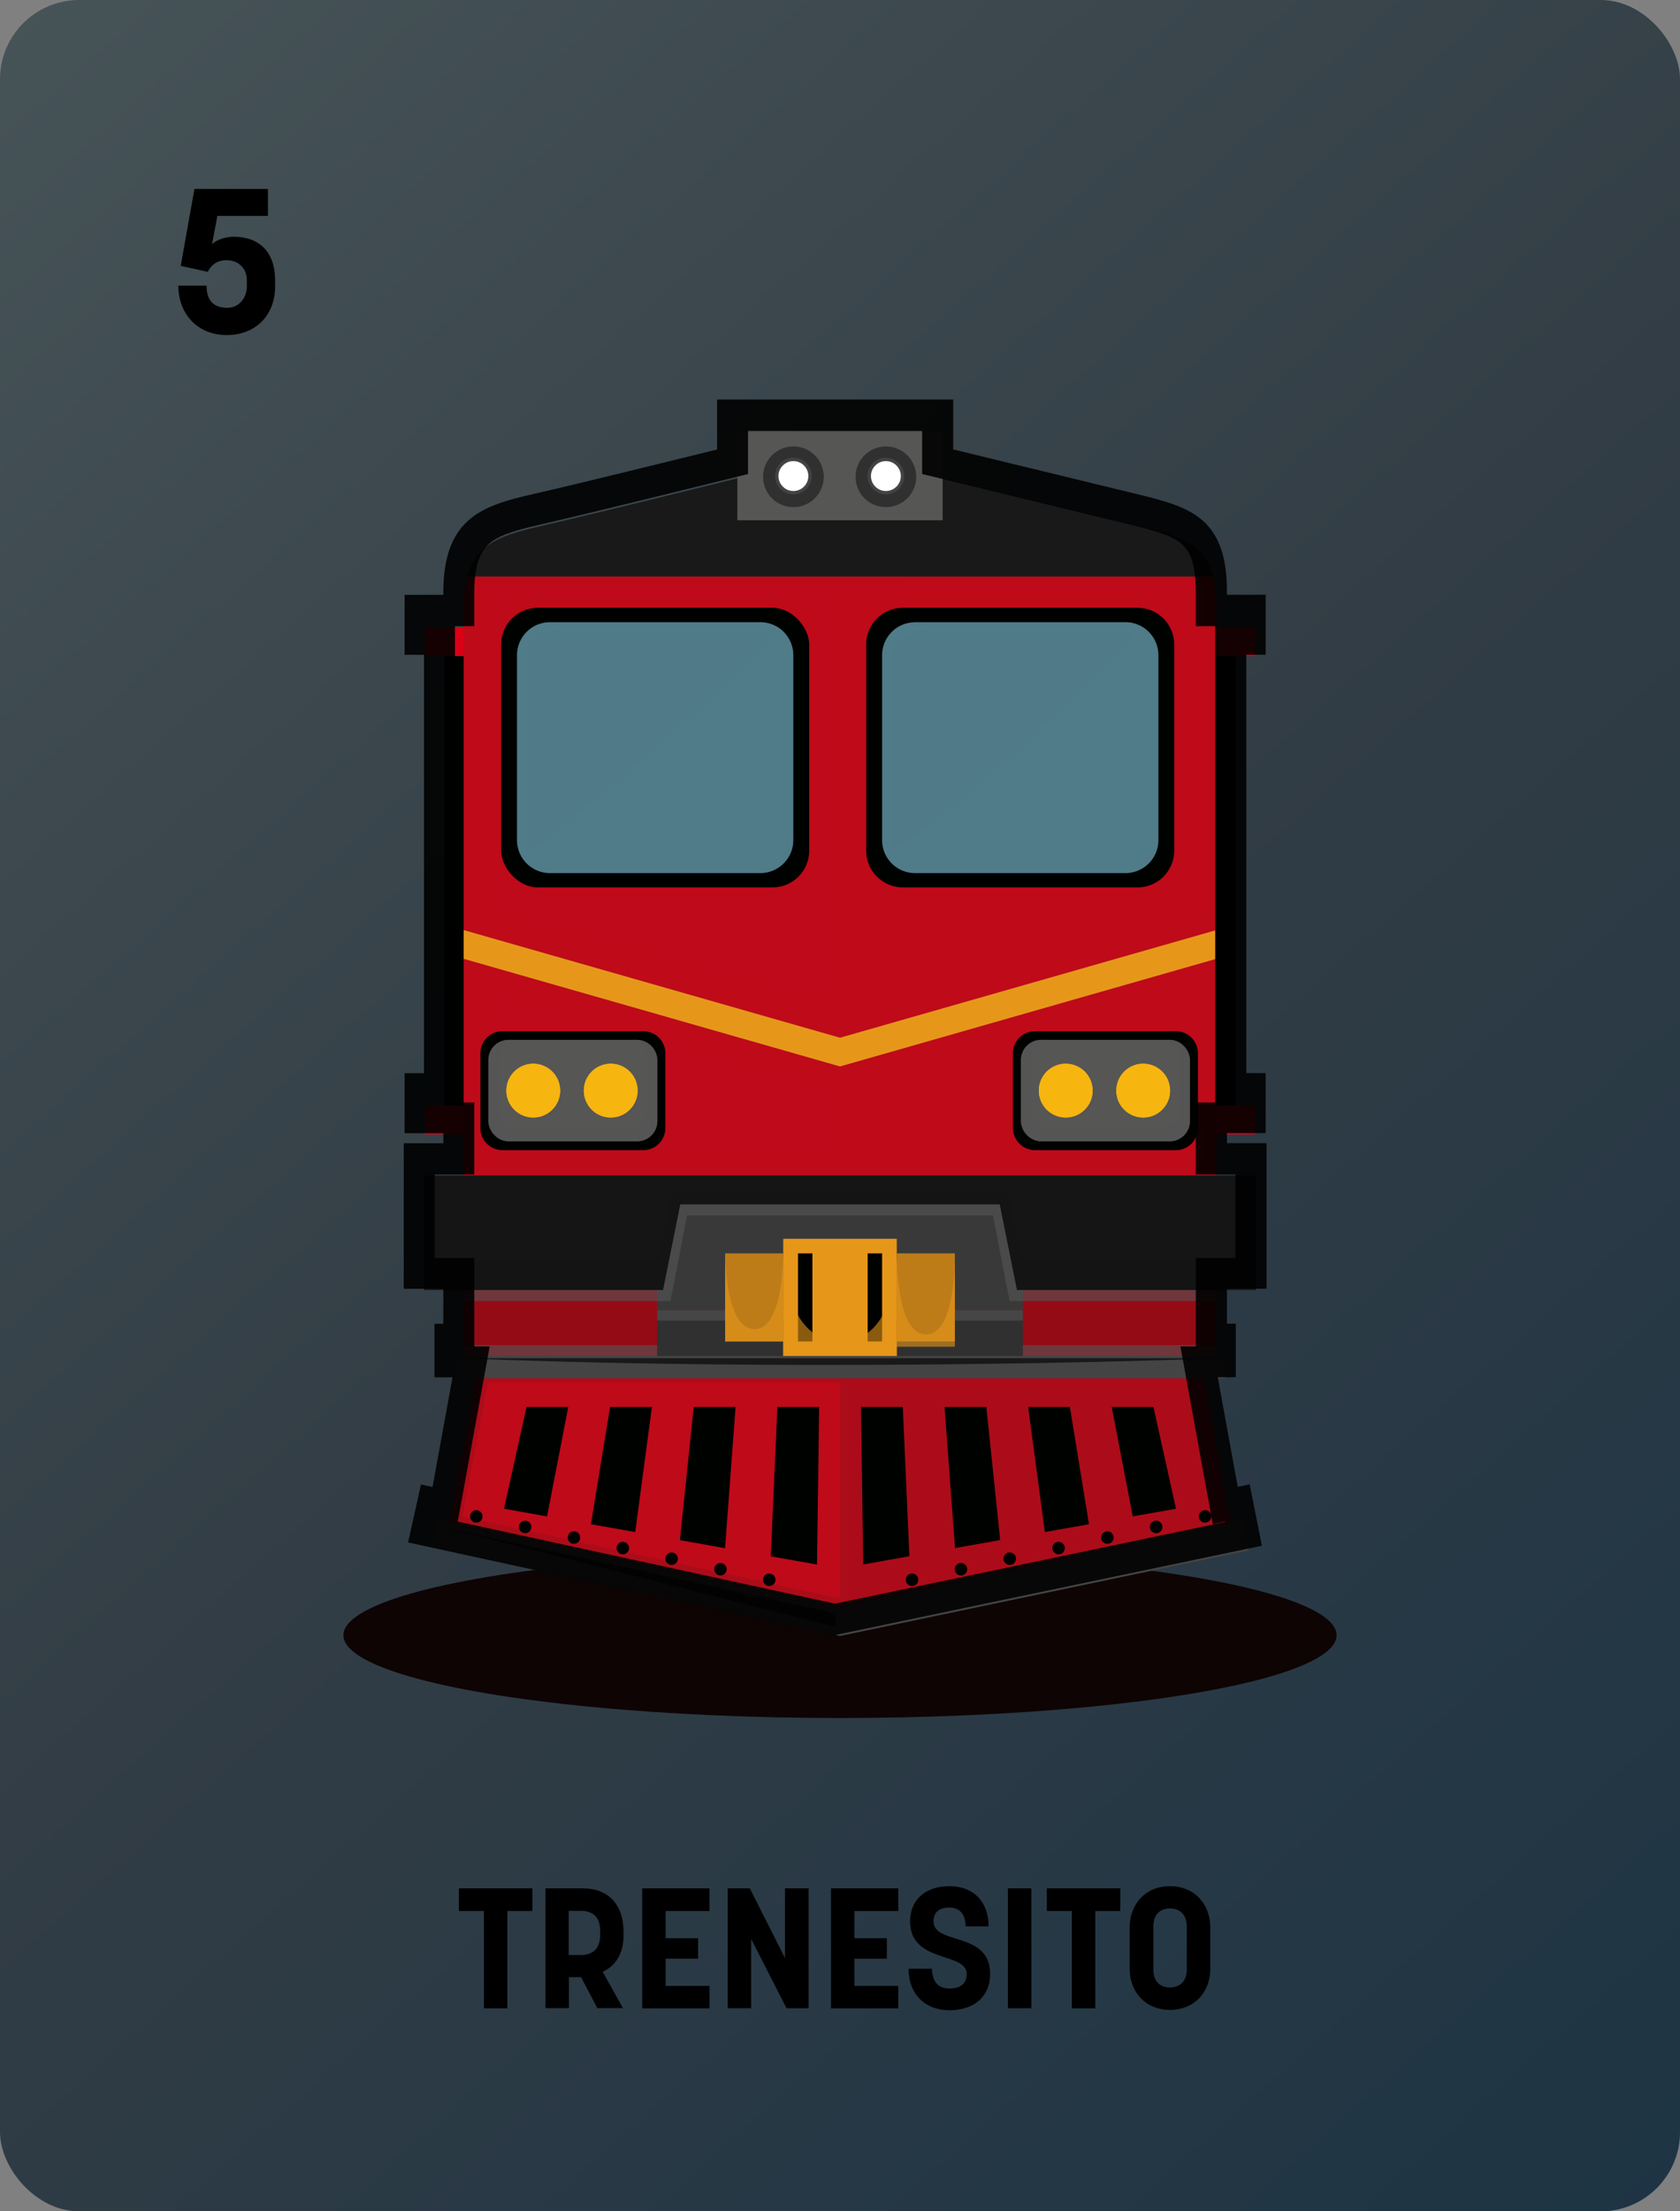 <svg xmlns="http://www.w3.org/2000/svg" viewBox="0 0 190 250"><rect x="0" y="0" width="190" height="250" fill="#808080" stroke="none"/><defs><linearGradient id="Degradado_sin_nombre_41" data-name="Degradado sin nombre 41" x1="-59.26" y1="-48.47" x2="224.74" y2="270.89" gradientUnits="userSpaceOnUse"><stop offset="0" stop-color="#505e60"/><stop offset=".54" stop-color="#323d45"/><stop offset="1" stop-color="#183244"/></linearGradient><style>.cls-1,.cls-2,.cls-3,.cls-4{mix-blend-mode:screen}.cls-1,.cls-10,.cls-11,.cls-12,.cls-9{fill:#f6b510}.cls-1,.cls-11{opacity:.3}.cls-2{fill:#151515;opacity:.9}.cls-15,.cls-16,.cls-3,.cls-4{opacity:.5}.cls-17,.cls-3{fill:#507b88}.cls-18,.cls-19,.cls-4{fill:#bf0a1a}.cls-20{fill:#000200}.cls-21{fill:#fff}.cls-22,.cls-24{fill:#e6971a}.cls-26{fill:#303030}.cls-27{fill:#be7c19}.cls-28{fill:#d90015}.cls-16,.cls-29{fill:#444}.cls-15,.cls-33,.cls-34{fill:#565655}.cls-10,.cls-11,.cls-12,.cls-15,.cls-16,.cls-19,.cls-24,.cls-34{mix-blend-mode:multiply}.cls-24,.cls-34{opacity:.6}.cls-19{opacity:.8}.cls-12{opacity:.1}</style></defs><g style="isolation:isolate"><g id="Capa_1" data-name="Capa 1"><rect width="190" height="250" rx="8.96" ry="8.96" style="fill:url(#Degradado_sin_nombre_41)"/><path d="M54.73 216.05H51.9v-2.56h8.31v2.56h-2.83v11h-2.65v-11zM61.67 213.49h4.31c2.71 0 4.54 1.75 4.54 4.9v.38c0 2.1-.9 3.5-2.36 4.15l2.29 4.11h-2.9l-1.83-3.5h-1.38v3.5h-2.65v-13.55zm3.98 7.54c1.15 0 2.23-.5 2.23-2.29v-.38c0-1.86-1.04-2.33-2.23-2.33h-1.33v5h1.33zM72.63 213.49h7.61v2.56h-4.96v3.08h3.67v2.31h-3.67v3.08h4.96v2.54h-7.61v-13.55zM82.3 213.49h2.5l3.98 7.88v-7.88h2.67v13.55h-2.5l-4-7.84v7.84H82.3v-13.55zM93.98 213.49h7.61v2.56h-4.96v3.08h3.67v2.31h-3.67v3.08h4.96v2.54h-7.61v-13.55zM102.76 222.58h2.65c0 1.58.81 2.23 1.98 2.23s1.94-.52 1.94-1.63-1.23-1.5-2.63-1.94c-1.77-.6-3.77-1.33-3.77-4.02 0-2.48 1.77-3.98 4.46-3.98s4.42 1.75 4.42 4.54h-2.61c0-1.44-.71-2.12-1.85-2.12s-1.77.54-1.77 1.56c0 1.15 1.15 1.52 2.5 1.94 1.79.56 3.9 1.21 3.9 4 0 2.58-1.85 4.11-4.59 4.11s-4.63-1.79-4.63-4.69zM113.99 213.49h2.65v13.55h-2.65v-13.55zM121.22 216.05h-2.83v-2.56h8.31v2.56h-2.83v11h-2.65v-11zM127.76 222.56v-4.61c0-2.77 1.86-4.71 4.56-4.71s4.56 1.94 4.56 4.71v4.61c0 2.75-1.88 4.67-4.56 4.67s-4.56-1.92-4.56-4.67zm4.56 2.13c.9 0 1.9-.48 1.9-2.04v-4.81c0-1.52-.9-2.08-1.9-2.08-.94 0-1.88.5-1.88 2.06v4.81c0 1.52.88 2.06 1.88 2.06zM20.18 32.29h3.18c0 1.89.99 2.51 2.35 2.51 1.27 0 2.21-1.06 2.21-2.45v-.67c0-1.25-.85-2.26-2.31-2.26-1.29 0-1.8.74-2.12 1.31l-3.05-.67 1.55-8.7h8.31v3.05h-5.72l-.6 3.21c.25-.3 1.18-.85 2.47-.85 2.75 0 4.66 1.59 4.66 4.91v.71c0 3.3-2.24 5.49-5.47 5.49s-5.47-2.31-5.47-5.61z"/><g><ellipse cx="95" cy="184.87" rx="56.16" ry="9.36" style="fill:#0e0404"/><path style="fill:#940b15" d="M52.44 135.92h85.11v17.37H52.44z"/><path class="cls-34" d="M52.44 152.07h85.11v1.22H52.44z"/><path class="cls-29" d="M51.45 153.29h87.11v2.54H51.45z"/><path class="cls-16" d="M51.45 154.9h87.11v.93H51.45z"/><path class="cls-18" d="M139.13 172.08 95 181.64l-44.13-9.56 2.97-16.24h82.32l2.97 16.24z"/><path d="M136.16 155.84H53.84l-2.96 16.25 44.13 9.56 44.12-9.56-2.96-16.25zM95 180.7l-42.7-9.25 2.87-15.19H95v24.44z" style="fill:#a80d19;opacity:.8;mix-blend-mode:multiply"/><path class="cls-29" d="M141.2 175.28 95 184.95l-46.2-10.04.7-3.13 45.5 9.86 45.5-9.86.7 3.5z"/><path class="cls-20" d="m78.46 159.06-1.57 15.06 5.11.91 1.19-15.97h-4.73zM59.55 159.06 57 170.57l4.87.87 2.4-12.38h-4.72zM69 159.06l-2.17 13.26 5.01.89 1.89-14.15H69zM87.92 159.06l-.75 16.89 5.23.93.24-17.82h-4.72zM102.1 159.06h-4.73l.26 17.81 5.22-.93-.75-16.88zM133 170.57l-2.55-11.51h-4.72l2.38 12.38 4.89-.87zM116.28 159.06l1.89 14.15 4.99-.89-2.16-13.26h-4.72zM106.82 159.06l1.19 15.96 5.11-.91-1.57-15.05h-4.73z"/><path style="fill:#393939" d="M74.32 135.92h41.36v12.21H74.32z"/><path class="cls-26" d="M74.32 148.14h41.36v5.16H74.32z"/><path class="cls-34" d="M74.32 148.14h41.36v1.16H74.32z"/><path class="cls-22" d="M88.58 140.05h12.84v13.24H88.58z"/><path class="cls-20" d="M98.13 141.7h1.63v9.96h-1.63zM90.25 141.7h1.63v9.96h-1.63z"/><path class="cls-27" d="M101.42 141.7h6.57v9.96h-6.57zM82.01 141.7h6.57v9.96h-6.57z"/><path class="cls-20" d="M54.02 170.75a.708.708 0 0 0-.84.54c-.08.38.16.76.54.84.38.08.76-.16.84-.54a.708.708 0 0 0-.54-.84zM87.15 177.91a.708.708 0 0 0-.84.54c-.08.38.16.76.54.84.38.08.76-.16.84-.54a.708.708 0 0 0-.54-.84zM59.54 171.94a.708.708 0 0 0-.84.54c-.08.38.16.76.54.84.38.08.76-.16.84-.54a.708.708 0 0 0-.54-.84zM65.06 173.14a.708.708 0 0 0-.84.54c-.08.38.16.76.54.84.38.08.76-.16.84-.54a.708.708 0 0 0-.54-.84zM70.59 174.33a.708.708 0 0 0-.84.54c-.08.38.16.76.54.84.38.08.76-.16.84-.54a.708.708 0 0 0-.54-.84zM76.11 175.53a.708.708 0 0 0-.84.54c-.08.38.16.76.54.84.38.08.76-.16.84-.54a.708.708 0 0 0-.54-.84zM81.63 176.72a.708.708 0 0 0-.84.54c-.08.38.16.76.54.84.38.08.76-.16.84-.54a.708.708 0 0 0-.54-.84zM136.98 171.29a.7.7 0 0 0-.84-.54.7.7 0 0 0-.54.84c.08.38.46.62.84.54.38-.08.62-.46.54-.84zM103 177.91a.7.7 0 0 0-.54.84.7.7 0 0 0 .84.54.7.7 0 0 0 .54-.84.7.7 0 0 0-.84-.54zM130.61 171.94a.7.7 0 0 0-.54.84.7.7 0 0 0 .84.54.7.7 0 0 0 .54-.84.7.7 0 0 0-.84-.54zM125.09 173.14a.7.7 0 0 0-.54.84c.08.38.46.62.84.54.38-.08.62-.46.54-.84a.708.708 0 0 0-.84-.54zM119.57 174.33c-.38.08-.62.46-.54.84a.7.7 0 0 0 .84.54c.38-.08.62-.46.54-.84a.708.708 0 0 0-.84-.54zM114.05 175.53a.7.7 0 0 0-.54.84c.08.38.46.62.84.54.38-.08.62-.46.54-.84a.708.708 0 0 0-.84-.54zM108.53 176.72a.7.7 0 0 0-.54.84.7.7 0 0 0 .84.54c.38-.08.62-.46.54-.84a.7.7 0 0 0-.84-.54z"/><g><path d="M128.17 59.33c-6.32-1.54-22.65-5.51-22.65-5.51H84.48s-16.7 4.15-22.65 5.51c-4.75 1.09-7.89 1.87-8.97 5.84h84.31c-1-3.92-3.97-4.62-9-5.84z" style="fill:#191919"/><path class="cls-18" d="M137.17 65.17H52.86c-.27 1.01-.42 2.22-.42 3.7v36.28L95 117.32l42.56-12.17V68.87c0-1.49-.13-2.7-.39-3.7z"/><path class="cls-19" d="M137.17 65.17h-1.48c.25.97.37 2.13.37 3.57v35.01L95 115.5l-41.06-11.75V68.74c0-1.43.14-2.6.4-3.57h-1.48c-.27 1.01-.42 2.22-.42 3.7v36.28L95 117.32l42.56-12.17V68.87c0-1.49-.13-2.7-.39-3.7z"/><path class="cls-18" d="M52.44 108.39v24.51h85.11v-24.51l-42.56 12.17-42.56-12.17z"/><path class="cls-19" d="m95 120.56-42.56-12.17v24.51h85.11v-24.51l-42.56 12.17zm41.16 10.83H53.84v-20.91L95 122.12l41.16-11.64v20.91z"/><path class="cls-22" d="m95 117.32-42.56-12.17v3.24L95 120.56l42.56-12.17v-3.24L95 117.32z"/><path d="M52.44 107.04v1.34L95 120.55l42.56-12.17v-1.34L95 119.21l-42.56-12.17z" style="mix-blend-mode:multiply;fill:#e6971a"/></g><path class="cls-4" d="M55.36 66.14h39.77v47.68l-39.77-10.8V66.14zM55.36 112.05l39.77 11.2v7.09H55.36v-18.29z"/><g><path class="cls-19" d="M101.33 67.77h28.11c2.43 0 4.41 1.98 4.41 4.41v24.7c0 2.43-1.98 4.41-4.41 4.41h-28.11c-2.43 0-4.41-1.98-4.41-4.41v-24.7c0-2.43 1.98-4.41 4.41-4.41z"/><path class="cls-20" d="M102.12 68.71h26.52c2.3 0 4.16 1.86 4.16 4.16v23.3c0 2.3-1.86 4.16-4.16 4.16h-26.52c-2.3 0-4.16-1.86-4.16-4.16v-23.3c0-2.3 1.86-4.16 4.16-4.16z"/><path class="cls-17" d="M103.49 70.34h23.79a3.73 3.73 0 0 1 3.73 3.73v20.91a3.73 3.73 0 0 1-3.73 3.73h-23.79a3.73 3.73 0 0 1-3.73-3.73v-20.9a3.73 3.73 0 0 1 3.73-3.73z"/><rect class="cls-19" x="55.63" y="67.77" width="36.92" height="33.51" rx="4.41" ry="4.41"/><rect class="cls-20" x="56.68" y="68.71" width="34.84" height="31.62" rx="4.16" ry="4.16"/><path class="cls-17" d="M62.2 70.34h23.79a3.73 3.73 0 0 1 3.73 3.73v20.91a3.73 3.73 0 0 1-3.73 3.73H62.2a3.73 3.73 0 0 1-3.73-3.73V74.07a3.73 3.73 0 0 1 3.73-3.73z"/><path class="cls-3" d="M59.61 95.95V75.1a3.72 3.72 0 0 1 3.72-3.72h23.73c2.06 0-27.45 26.63-27.45 24.57zM100.78 95.95V75.1a3.72 3.72 0 0 1 3.72-3.72h23.73c2.06 0-27.45 26.63-27.45 24.57z"/><g><path class="cls-19" d="M75.57 127.73c0 1.44-1.15 2.61-2.57 2.61H56.59c-1.42 0-2.57-1.17-2.57-2.61v-8.85c0-1.44 1.15-2.61 2.57-2.61H73c1.42 0 2.57 1.17 2.57 2.61v8.85z"/><path class="cls-20" d="M56.83 116.58h15.92a2.5 2.5 0 0 1 2.5 2.5v8.45a2.5 2.5 0 0 1-2.5 2.5H56.83a2.5 2.5 0 0 1-2.5-2.5v-8.45a2.5 2.5 0 0 1 2.5-2.5z"/><rect class="cls-33" x="55.23" y="117.56" width="19.11" height="11.47" rx="2.28" ry="2.28"/><path class="cls-34" d="M72.06 117.56h-.92c1.1 0 1.99.89 1.99 1.99v6.03c0 1.1-.89 1.99-1.99 1.99h-12.7c-1.1 0-1.99-.89-1.99-1.99v-6.03c0-1.1.89-1.99 1.99-1.99h-.92c-1.26 0-2.28 1.02-2.28 2.28v6.91c0 1.26 1.02 2.28 2.28 2.28h14.55c1.26 0 2.28-1.02 2.28-2.28v-6.91c0-1.26-1.02-2.28-2.28-2.28z"/><path class="cls-34" d="M63.65 123.6c0 1.68-1.36 3.04-3.04 3.04s-3.04-1.36-3.04-3.04 1.36-3.04 3.04-3.04 3.04 1.36 3.04 3.04zM72.41 123.6c0 1.68-1.36 3.04-3.04 3.04s-3.04-1.36-3.04-3.04 1.36-3.04 3.04-3.04 3.04 1.36 3.04 3.04z"/><path class="cls-9" d="M63.35 123.3c0 1.68-1.36 3.04-3.04 3.04s-3.04-1.36-3.04-3.04 1.36-3.04 3.04-3.04 3.04 1.36 3.04 3.04zM72.11 123.3c0 1.68-1.36 3.04-3.04 3.04s-3.04-1.36-3.04-3.04 1.36-3.04 3.04-3.04 3.04 1.36 3.04 3.04z"/><path class="cls-12" d="m57.42 122.35 3.84 3.84c.43-.14.81-.38 1.13-.68l-4.29-4.29c-.3.32-.54.7-.68 1.13z"/><path class="cls-1" d="M57.27 123.3c0 .25.03.5.09.74l2.21 2.21a3 3 0 0 0 1.7-.07l-3.84-3.84c-.1.3-.16.62-.16.96z"/><path class="cls-12" d="m59.57 126.25-2.21-2.21a3.025 3.025 0 0 0 2.21 2.21z"/><path class="cls-1" d="M63.05 124.6 59 120.55c-.34.16-.65.38-.9.66l4.29 4.29c.27-.26.49-.56.66-.9zM60.36 120.27l2.98 2.98a3.04 3.04 0 0 0-2.98-2.98z"/><path class="cls-11" d="M63.35 123.3v-.06l-2.98-2.98h-.06c-.47 0-.91.11-1.3.3l4.05 4.05c.19-.4.3-.84.3-1.3z"/><g><path class="cls-12" d="m66.18 122.35 3.84 3.84c.43-.14.81-.38 1.13-.68l-4.29-4.29c-.3.32-.54.7-.68 1.13z"/><path class="cls-1" d="M66.03 123.3c0 .25.03.5.09.74l2.21 2.21a3 3 0 0 0 1.7-.07l-3.84-3.84c-.1.3-.16.62-.16.96z"/><path class="cls-12" d="m68.33 126.25-2.21-2.21a3.025 3.025 0 0 0 2.21 2.21z"/><path class="cls-1" d="m71.81 124.6-4.05-4.05c-.34.16-.65.38-.9.66l4.29 4.29c.27-.26.49-.56.66-.9zM69.12 120.27l2.98 2.98a3.04 3.04 0 0 0-2.98-2.98z"/><path class="cls-11" d="M72.11 123.3v-.06l-2.98-2.98h-.06c-.47 0-.91.11-1.3.3l4.05 4.05c.19-.4.3-.84.3-1.3z"/></g><path class="cls-10" d="M69.07 120.26c-1.68 0-3.04 1.36-3.04 3.04s1.36 3.04 3.04 3.04 3.04-1.36 3.04-3.04-1.36-3.04-3.04-3.04zm-.31 5.18c-1.35 0-2.45-1.1-2.45-2.45s1.1-2.45 2.45-2.45 2.45 1.1 2.45 2.45-1.1 2.45-2.45 2.45zM60.31 120.26c-1.68 0-3.04 1.36-3.04 3.04s1.36 3.04 3.04 3.04 3.04-1.36 3.04-3.04-1.36-3.04-3.04-3.04zm-.31 5.18c-1.35 0-2.45-1.1-2.45-2.45s1.1-2.45 2.45-2.45 2.45 1.1 2.45 2.45-1.1 2.45-2.45 2.45z"/></g><g><path class="cls-19" d="M135.79 127.73c0 1.44-1.15 2.61-2.57 2.61h-16.41c-1.42 0-2.57-1.17-2.57-2.61v-8.85c0-1.44 1.15-2.61 2.57-2.61h16.41c1.42 0 2.57 1.17 2.57 2.61v8.85z"/><path class="cls-20" d="M117.06 116.58h15.92a2.5 2.5 0 0 1 2.5 2.5v8.45a2.5 2.5 0 0 1-2.5 2.5h-15.92a2.5 2.5 0 0 1-2.5-2.5v-8.45a2.5 2.5 0 0 1 2.5-2.5z"/><rect class="cls-33" x="115.46" y="117.56" width="19.11" height="11.47" rx="2.28" ry="2.28"/><path class="cls-34" d="M123.87 123.6c0 1.68-1.36 3.04-3.04 3.04s-3.04-1.36-3.04-3.04 1.36-3.04 3.04-3.04 3.04 1.36 3.04 3.04zM132.63 123.6c0 1.68-1.36 3.04-3.04 3.04s-3.04-1.36-3.04-3.04 1.36-3.04 3.04-3.04 3.04 1.36 3.04 3.04z"/><path class="cls-9" d="M123.57 123.3c0 1.68-1.36 3.04-3.04 3.04s-3.04-1.36-3.04-3.04 1.36-3.04 3.04-3.04 3.04 1.36 3.04 3.04zM132.33 123.3c0 1.68-1.36 3.04-3.04 3.04s-3.04-1.36-3.04-3.04 1.36-3.04 3.04-3.04 3.04 1.36 3.04 3.04z"/><path class="cls-34" d="M132.29 117.56h-.92c1.1 0 1.99.89 1.99 1.99v6.03c0 1.1-.89 1.99-1.99 1.99h-12.7c-1.1 0-1.99-.89-1.99-1.99v-6.03c0-1.1.89-1.99 1.99-1.99h-.92c-1.26 0-2.28 1.02-2.28 2.28v6.91c0 1.26 1.02 2.28 2.28 2.28h14.55c1.26 0 2.28-1.02 2.28-2.28v-6.91c0-1.26-1.02-2.28-2.28-2.28z"/><path class="cls-12" d="m117.65 122.35 3.84 3.84c.43-.14.81-.38 1.13-.68l-4.29-4.29c-.3.32-.54.7-.68 1.13z"/><path class="cls-1" d="M117.5 123.3c0 .25.03.5.09.74l2.21 2.21a3 3 0 0 0 1.7-.07l-3.84-3.84c-.1.3-.16.62-.16.96z"/><path class="cls-12" d="m119.8 126.25-2.21-2.21a3.025 3.025 0 0 0 2.21 2.21z"/><path class="cls-1" d="m123.28 124.6-4.05-4.05c-.34.16-.65.38-.9.66l4.29 4.29c.27-.26.49-.56.66-.9zM120.59 120.27l2.98 2.98a3.04 3.04 0 0 0-2.98-2.98z"/><path class="cls-11" d="M123.57 123.3v-.06l-2.98-2.98h-.06c-.47 0-.91.11-1.3.3l4.05 4.05c.19-.4.3-.84.3-1.3z"/><g><path class="cls-12" d="m126.41 122.35 3.84 3.84c.43-.14.81-.38 1.13-.68l-4.29-4.29c-.3.32-.54.7-.68 1.13z"/><path class="cls-1" d="M126.26 123.3c0 .25.03.5.09.74l2.21 2.21a3 3 0 0 0 1.7-.07l-3.84-3.84c-.1.3-.16.62-.16.96z"/><path class="cls-12" d="m128.56 126.25-2.21-2.21a3.025 3.025 0 0 0 2.21 2.21z"/><path class="cls-1" d="m132.04 124.6-4.05-4.05c-.34.16-.65.38-.9.66l4.29 4.29c.27-.26.49-.56.66-.9zM129.35 120.27l2.98 2.98a3.04 3.04 0 0 0-2.98-2.98z"/><path class="cls-11" d="M132.33 123.3v-.06l-2.98-2.98h-.06c-.47 0-.91.11-1.3.3l4.05 4.05c.19-.4.3-.84.3-1.3z"/></g><path class="cls-10" d="M129.29 120.26c-1.68 0-3.04 1.36-3.04 3.04s1.36 3.04 3.04 3.04 3.04-1.36 3.04-3.04-1.36-3.04-3.04-3.04zm-.31 5.18c-1.35 0-2.45-1.1-2.45-2.45s1.1-2.45 2.45-2.45 2.45 1.1 2.45 2.45-1.1 2.45-2.45 2.45zM120.53 120.26c-1.68 0-3.04 1.36-3.04 3.04s1.36 3.04 3.04 3.04 3.04-1.36 3.04-3.04-1.36-3.04-3.04-3.04zm-.31 5.18c-1.35 0-2.45-1.1-2.45-2.45s1.1-2.45 2.45-2.45 2.45 1.1 2.45 2.45-1.1 2.45-2.45 2.45z"/></g></g><g><path class="cls-28" d="M48.06 70.9h4.38v3.27h-4.38z"/><path class="cls-20" d="M50.25 74.18h2.19v50.8h-2.19z"/><path class="cls-28" d="M48.06 124.98h4.38v3.27h-4.38z"/></g><g><path class="cls-28" d="M137.56 70.9h4.38v3.27h-4.38z"/><path class="cls-20" d="M137.56 74.18h2.19v50.8h-2.19z"/><path class="cls-28" d="M137.56 124.98h4.38v3.27h-4.38z"/></g><path class="cls-34" d="M52.44 134.15v12.94h23.39l1.87-9.68h34.6l1.88 9.68h23.38v-12.94H52.44z"/><path style="fill:#151515" d="M47.96 132.89v12.95h27.02l1.95-9.69h36.14l1.95 9.69h27.02v-12.95H47.96z"/><path style="opacity:.6;mix-blend-mode:multiply;fill:#151515" d="M140.44 132.89v9.85h-24.79l-1.67-7.99H76.02l-1.67 7.99H49.56v-9.85h-1.6v12.95h27.02l1.95-9.69h36.14l1.95 9.69h27.02v-12.95h-1.6z"/><path d="M128.17 59.33c-6.32-1.54-22.65-5.51-22.65-5.51H84.48s-16.7 4.15-22.65 5.51c-4.75 1.09-7.89 1.87-8.97 5.84h84.31c-1-3.92-3.97-4.62-9-5.84zm-70.94 5.04c.97-3.16 3.78-3.79 8.04-4.65 3.93-.8 13.08-2.8 17.63-3.8v3.93h24.14V55.9c4.47.97 13.52 2.92 17.69 3.82 4.51.97 7.17 1.53 8.07 4.65H57.23z" style="opacity:.8;mix-blend-mode:multiply;fill:#191919"/><path d="M59.29 63.72s1.32-1.81 7.89-3.16c8.46-1.74 13.74-2.61 13.74-2.61l-14.88 4.23 65.8 1.54H59.29z" style="fill:#191919;mix-blend-mode:screen"/><path class="cls-2" d="M51.85 153.55h86.61s-43.71 1.72-86.61 0z"/><path style="fill:#bf0a1a;mix-blend-mode:screen" d="m55.98 157.1-2.82 13.14 3.84-11.6 37.05-1.54H55.98z"/><path class="cls-24" d="M95.05 151.65c-5.5 0-6.36-6.98-6.47-10.11v11.76h12.84v-11.39c-.14 3.27-1.07 9.75-6.37 9.75zM85.32 150.26c-2.82 0-3.25-5.92-3.31-8.57v9.97h6.57V142c-.07 2.78-.55 8.27-3.26 8.27zM104.73 150.86c-2.82 0-3.25-5.92-3.31-8.57v9.97h6.57v-9.66c-.07 2.78-.55 8.26-3.26 8.26z"/><path class="cls-16" d="M140.5 171.78 95 181.64l-45.5-9.86-.7 3.13L95 184.95l46.2-9.67-.7-3.5zM95 184.4l-45.68-10.09.59-1.97L95 182.03v2.36z"/><g><path class="cls-33" d="M83.4 48.81h23.2v10.01H83.4z"/><path class="cls-15" d="M95 57.45c-10.81 0-11.56-6.96-11.6-8.38v9.75h23.2v-9.75c-.04 1.42-.79 8.38-11.6 8.38z"/><path class="cls-15" d="M93.16 54.22a3.43 3.43 0 1 1-6.858.002 3.43 3.43 0 0 1 6.858-.002zM103.62 54.22a3.43 3.43 0 1 1-6.858.002 3.43 3.43 0 0 1 6.858-.002z"/><path class="cls-26" d="M93.16 53.82a3.43 3.43 0 1 1-6.858.002 3.43 3.43 0 0 1 6.858-.002z"/><path class="cls-15" d="M91.8 53.82c0 1.14-.93 2.07-2.07 2.07s-2.07-.93-2.07-2.07.93-2.07 2.07-2.07 2.07.93 2.07 2.07z"/><path class="cls-21" d="M91.42 53.82c0 .93-.76 1.69-1.69 1.69s-1.69-.76-1.69-1.69.76-1.69 1.69-1.69 1.69.76 1.69 1.69z"/><g><path class="cls-26" d="M103.62 53.82a3.43 3.43 0 1 1-6.858.002 3.43 3.43 0 0 1 6.858-.002z"/><path class="cls-15" d="M102.26 53.82c0 1.14-.93 2.07-2.07 2.07s-2.07-.93-2.07-2.07.93-2.07 2.07-2.07 2.07.93 2.07 2.07z"/><path class="cls-21" d="M101.88 53.82c0 .93-.76 1.69-1.69 1.69s-1.69-.76-1.69-1.69.76-1.69 1.69-1.69 1.69.76 1.69 1.69z"/></g></g><path d="M83.66 49.07h22.7s-10.53 1.56-22.7 0z" style="fill:#565655;mix-blend-mode:screen"/><path class="cls-2" d="M94.45 183.93 50.2 172.69l44.25 9.7v1.54z"/><g style="opacity:.9;mix-blend-mode:screen"><path d="m94.43 184.87-48.28-10.49 1.46-6.55 1.31.28 2.26-12.4h-2.04v-6.05h1v-3.96h-4.48v-16.45h4.48v-1.14h-4.38v-6.78h2.19v-47.3h-2.19v-6.78h4.38v-.28c0-1.61.16-2.97.48-4.16 1.37-5.05 5.49-6 10.27-7.09 4.52-1.03 15.37-3.71 20.21-4.9v-5.65h26.7v5.64l20.33 4.94c5.19 1.26 8.93 2.17 10.19 7.08.3 1.16.44 2.51.44 4.13v.28h4.38v6.78h-2.19v47.3h2.19v6.78h-4.38v1.14h4.48v16.45h-4.48v3.96h1v6.05h-2.04l2.26 12.4 1.35-.29 1.38 6.94-48.26 10.1zm-42.67-12.85 42.68 9.28 44.14-9.24v-.05l-1.42.3-3.66-20.09h1.74v-10h4.48v-9.44h-4.48v-8.14h2.19V70.79h-2.19V67c0-1.32-.11-2.39-.33-3.27-.7-2.74-2.51-3.31-7.62-4.55l-23-5.59V48.7H84.6v4.89l-1.33.33c-3.8.94-16.57 4.1-21.6 5.25-5.07 1.16-6.92 1.81-7.67 4.59-.24.88-.36 1.94-.36 3.24v3.79h-2.19v53.85h2.19v8.14h-4.48v9.44h4.48v10h1.74l-3.61 19.8z"/></g></g></g></g></svg>